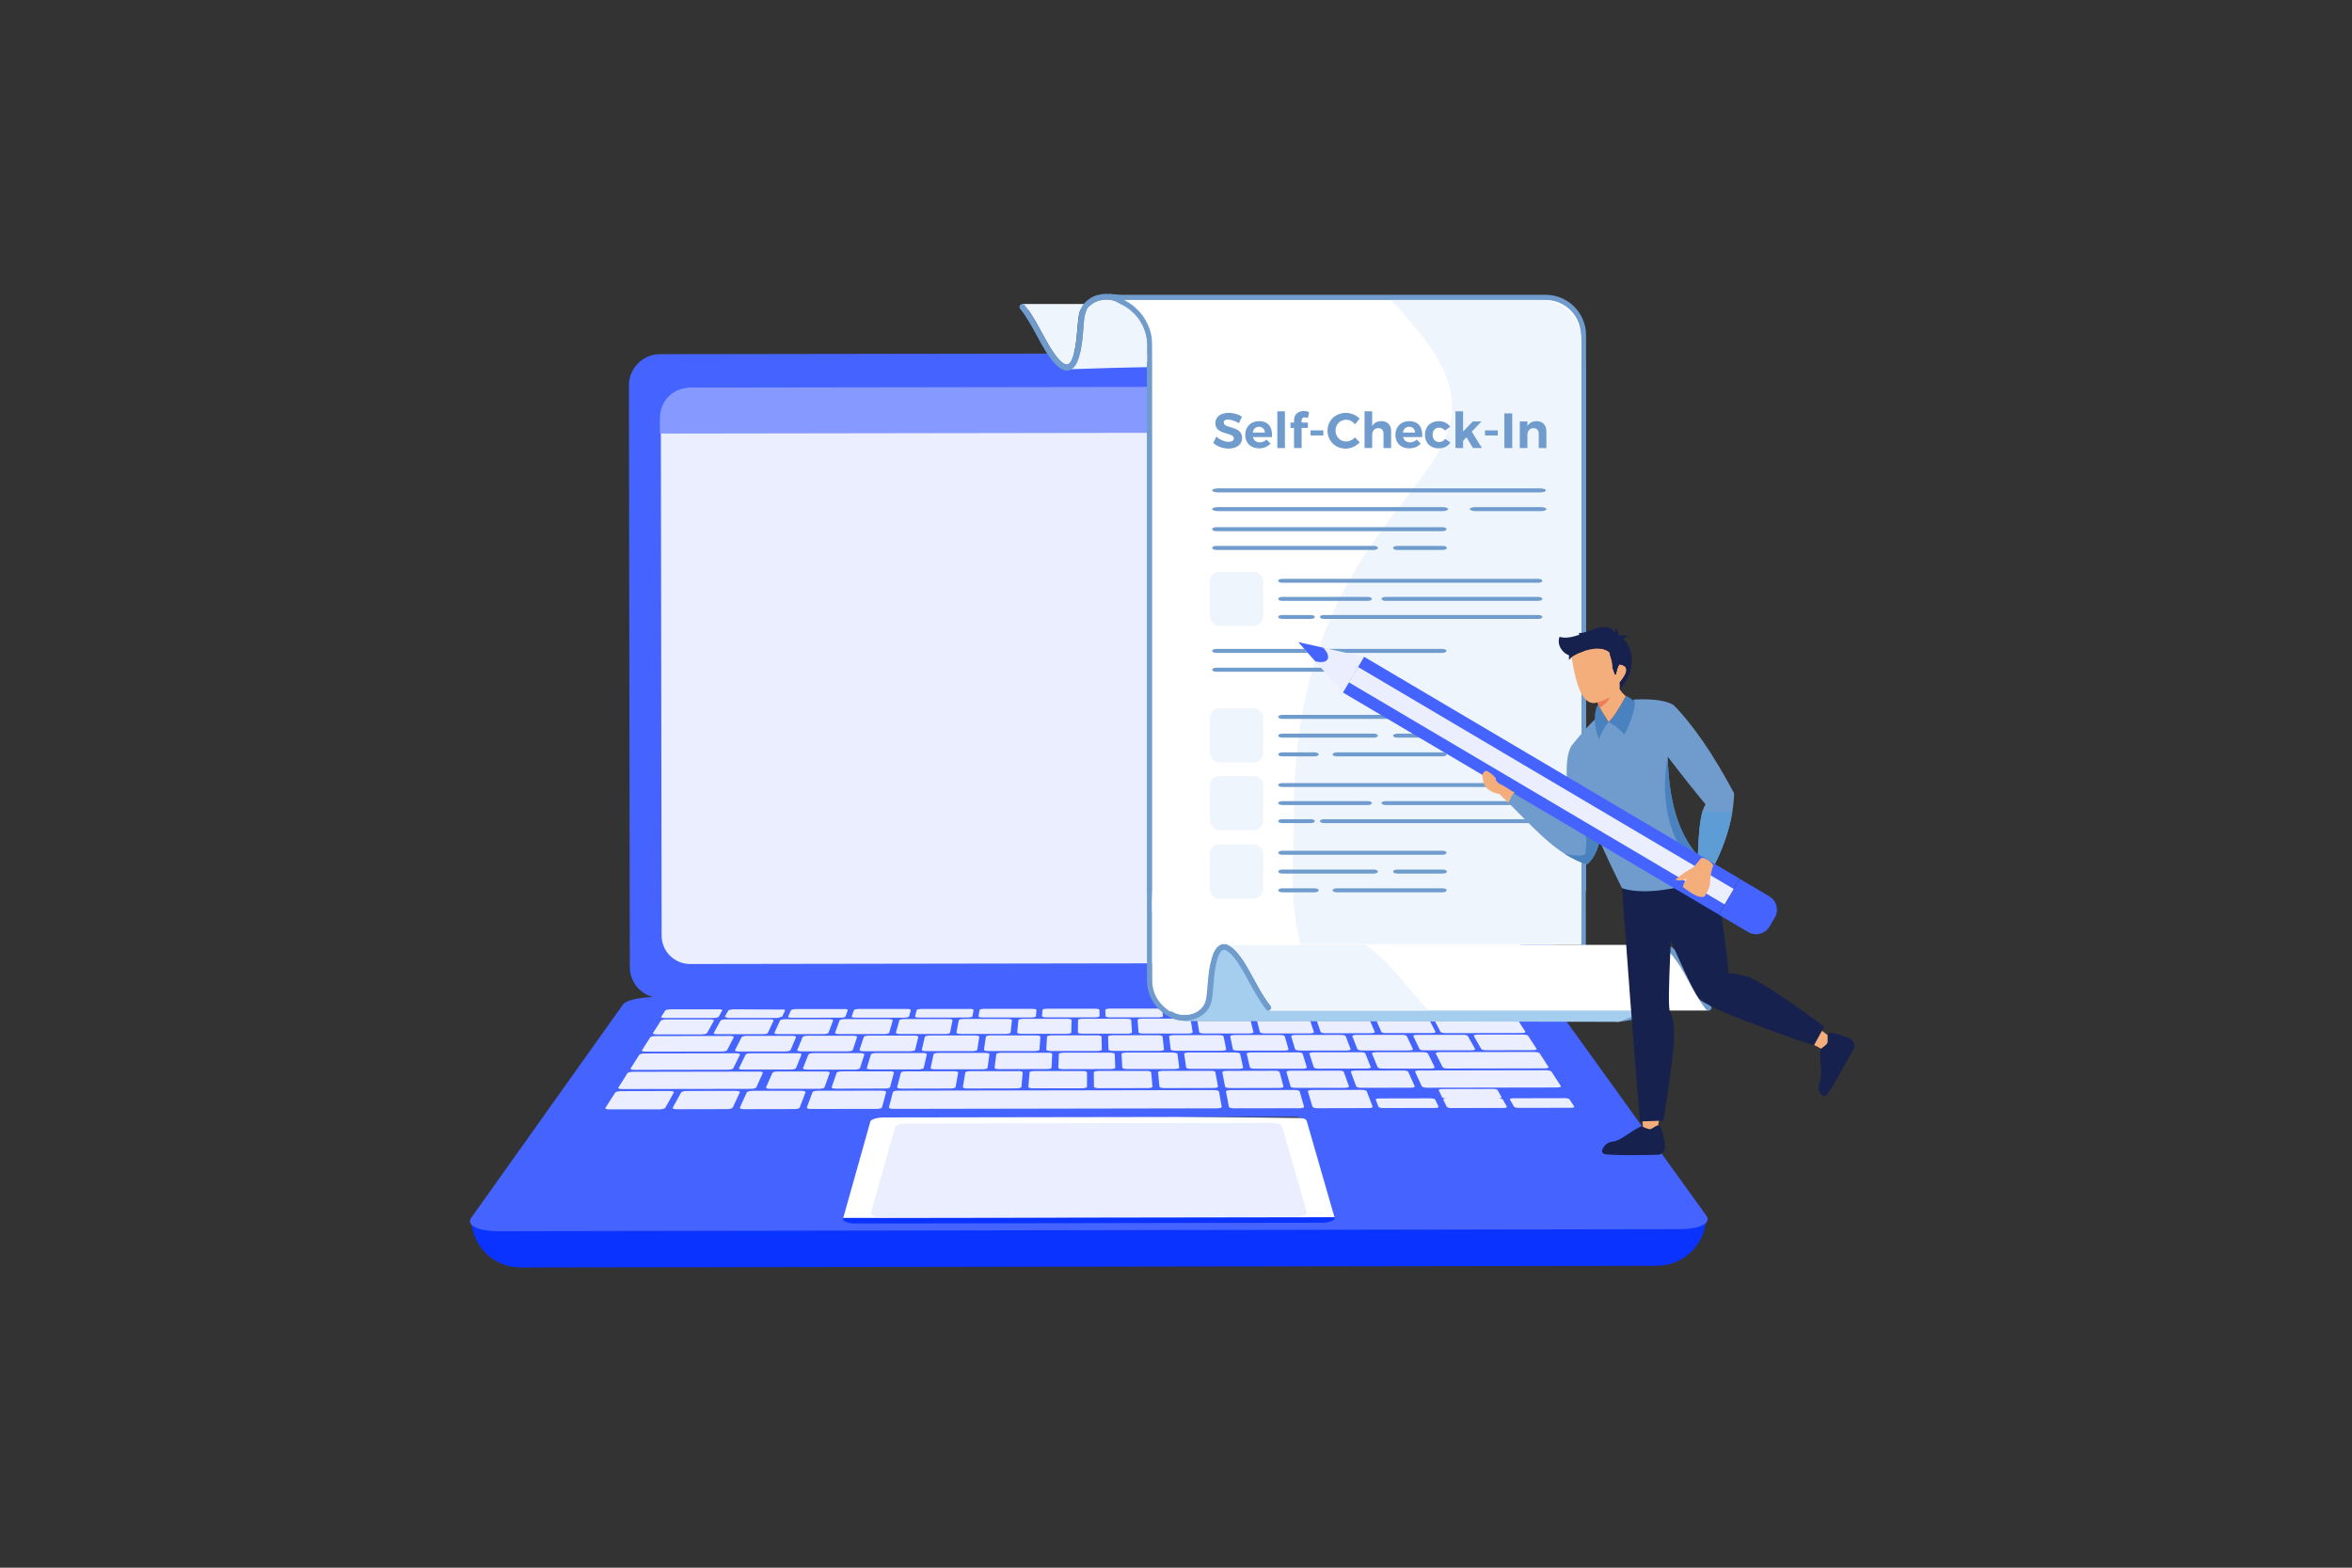 <?xml version="1.0" encoding="UTF-8"?>
<svg id="Ebene_1" data-name="Ebene 1" xmlns="http://www.w3.org/2000/svg" viewBox="0 0 423 282">
  <rect x="0" y="0" width="423" height="282" fill="#333333" stroke="none"/>
  <defs>
    <style>
      .cls-1 {
        fill: #0a33ff;
      }

      .cls-1, .cls-2, .cls-3, .cls-4, .cls-5, .cls-6, .cls-7, .cls-8, .cls-9, .cls-10, .cls-11, .cls-12, .cls-13 {
        fill-rule: evenodd;
      }

      .cls-1, .cls-2, .cls-3, .cls-4, .cls-5, .cls-6, .cls-7, .cls-8, .cls-9, .cls-10, .cls-11, .cls-12, .cls-13, .cls-14, .cls-15, .cls-16, .cls-17 {
        stroke-width: 0px;
      }

      .cls-2 {
        fill: #16214d;
      }

      .cls-3 {
        fill: #4a81bf;
      }

      .cls-4 {
        fill: #5d9cd4;
      }

      .cls-5, .cls-14 {
        fill: #4564ff;
      }

      .cls-6, .cls-15 {
        fill: #6f9bcd;
      }

      .cls-7 {
        fill: #a5cded;
      }

      .cls-8 {
        fill: #fff;
      }

      .cls-9 {
        fill: #8599ff;
      }

      .cls-10, .cls-16 {
        fill: #eef5fc;
      }

      .cls-11, .cls-17 {
        fill: #ebeeff;
      }

      .cls-12 {
        fill: #ed7d5b;
      }

      .cls-13 {
        fill: #f4ae7c;
      }
    </style>
  </defs>
  <g>
    <polygon class="cls-8" points="151.07 200.12 246.17 201.27 245.54 221.21 144.69 221.01 151.07 200.12"/>
    <g>
      <path class="cls-1" d="M298.03,227.7l-204.42.3c-4.88,0-8.83-3.94-8.84-8.82h0l222.07-.33c0,4.88-3.94,8.83-8.82,8.84Z"/>
      <path class="cls-5" d="M273.5,179.09l-155.65.26c-.67,0-1.34.04-1.96.1-.63.07-1.22.17-1.74.28-.53.12-.98.26-1.34.42-.36.16-.62.33-.75.52l-27.33,38.42c-.23.33-.27.64-.14.92.13.28.43.54.88.76.45.22,1.03.39,1.74.51.71.12,1.53.19,2.45.19h.01l212.32-.36c.91,0,1.74-.07,2.45-.19.71-.12,1.3-.3,1.74-.52.44-.22.74-.48.87-.76.13-.28.09-.6-.14-.92l-27.58-38.32c-.13-.18-.39-.36-.76-.51-.36-.16-.82-.3-1.35-.42-.52-.12-1.12-.21-1.75-.28-.63-.07-1.29-.1-1.96-.1h0ZM153.94,220.1c-.35,0-.69-.02-.98-.07-.29-.05-.55-.11-.76-.2-.21-.08-.37-.18-.47-.3-.1-.11-.14-.23-.1-.36l4.9-17.43c.03-.1.12-.2.25-.28.14-.09.33-.16.55-.23.22-.07.48-.12.76-.16.28-.04.58-.06.89-.06l73.55-.12h.01c.31,0,.61.02.89.06.28.04.54.09.76.15.22.06.41.14.55.23s.23.18.26.28l5.02,17.41c.04.13,0,.25-.1.36-.1.11-.26.21-.46.29-.21.08-.47.15-.76.2-.3.05-.63.07-.98.08l-83.77.14Z"/>
      <path class="cls-5" d="M274.01,179.32l-155.12.23c-3.1,0-5.62-2.5-5.62-5.6l-.16-104.62c0-3.1,2.5-5.62,5.6-5.62l155.12-.23c3.1,0,5.62,2.5,5.62,5.6l.16,104.62c0,3.1-2.5,5.62-5.6,5.62Z"/>
      <path class="cls-11" d="M268.75,173.19l-144.63.22c-2.83,0-5.12-2.28-5.13-5.11l-.14-93.33c0-2.83,2.29-5.12,5.11-5.13l144.63-.22c2.83,0,5.12,2.28,5.13,5.11l.14,93.33c0,2.83-2.28,5.12-5.11,5.13Z"/>
      <path class="cls-11" d="M228.39,201.98h-.01l-65.22.11c-.28,0-.54.02-.79.05-.25.03-.48.08-.67.14-.2.06-.36.13-.49.2-.12.08-.2.16-.23.25l-4.34,15.46c-.03.11,0,.22.09.32.09.1.23.19.42.26.19.07.41.13.68.18.26.04.56.06.87.06l74.28-.13c.32,0,.61-.02.87-.07.26-.04.49-.1.67-.18.18-.08.33-.16.41-.26.09-.1.12-.21.09-.32l-4.45-15.44c-.03-.09-.11-.17-.23-.25-.12-.08-.29-.14-.48-.2-.2-.06-.42-.1-.67-.14-.25-.03-.51-.05-.79-.05h0Z"/>
      <path class="cls-11" d="M253.4,181.36h-8.71c-.1.01-.2.02-.29.03-.09.01-.16.03-.22.05-.06.02-.11.04-.13.07-.03.03-.04.05-.03.08l.47,1.13s.05.06.1.08c.05.02.12.05.19.07.08.02.17.03.26.04.09,0,.2.02.3.02h8.82c.1-.01.2-.02.29-.03.09-.01.16-.03.22-.05.06-.02.1-.04.13-.07.03-.03.03-.05.02-.08l-.56-1.13s-.05-.05-.1-.08c-.05-.02-.12-.05-.19-.07-.08-.02-.17-.03-.26-.04-.09-.01-.2-.02-.3-.02h0ZM141.02,181.6l-9.21-.04-.76.13-.72,1.21.63.21h8.84s.86-.23.86-.23c.5-1.08.66-1.19.36-1.28h0ZM281.44,197.54l-9.33.02c-.09,0-.18,0-.26.02-.08.01-.14.03-.19.05-.05.02-.09.04-.11.07-.02.03-.02.05,0,.08l.74,1.29s.05.06.1.08c.05.03.11.05.19.07.07.02.16.04.25.05.09.01.18.02.28.02l9.45-.02c.09,0,.18,0,.26-.02.07-.01.14-.03.19-.05.05-.02.09-.04.1-.07.02-.03.02-.05,0-.09l-.84-1.29s-.06-.06-.11-.08c-.05-.03-.12-.05-.19-.07-.07-.02-.16-.03-.25-.05-.09-.01-.18-.02-.28-.02h0ZM268.53,195.88l-9.21.02c-.09,0-.18,0-.25.02-.07.01-.14.03-.19.05-.05.02-.09.04-.11.07-.02.02-.03.05-.02.08l.61,1.26s.05.06.09.08c.05.02.11.05.18.07.07.02.15.03.24.04.08.01.17.02.25.02-.09,0-.17,0-.24.02-.08.01-.14.03-.19.05-.05.02-.09.04-.11.07-.02.03-.03.05-.01.08l.62,1.29s.05.06.1.08c.05.03.11.05.18.07.07.02.15.04.24.05.09.01.18.02.28.02l9.45-.02c.09,0,.18,0,.26-.02.08-.01.14-.03.19-.05.05-.02.09-.04.11-.07.02-.03.02-.06,0-.09l-.72-1.29s-.05-.06-.1-.08c-.05-.03-.11-.05-.18-.07-.07-.02-.15-.03-.24-.05-.08,0-.17-.01-.25-.02.09,0,.16,0,.23-.02.08-.01.14-.03.19-.05.05-.02.09-.04.11-.07.02-.03.02-.05,0-.08l-.71-1.26s-.05-.06-.1-.08c-.05-.02-.11-.05-.18-.06-.07-.02-.15-.03-.24-.04-.09-.01-.18-.02-.27-.02h0ZM260.14,197.58l9.33-.02h0,0l-9.33.02h0ZM269.47,197.56l-9.33.02,9.33-.02h0ZM269.49,197.56h-.02.02ZM257.34,197.58h0c.09,0,.19,0,.27.02.09,0,.17.03.24.04.07.02.13.04.18.07.05.03.08.05.09.08l.6,1.29s0,.06-.01.08c-.02.03-.06.05-.11.07-.05.02-.12.04-.2.05-.08.01-.17.02-.26.02l-9.45.02c-.09,0-.19,0-.27-.02-.09-.01-.17-.03-.24-.05-.07-.02-.13-.04-.17-.07-.05-.03-.08-.05-.09-.08l-.5-1.29s0-.06.02-.08c.02-.03.06-.05.12-.07.05-.02.12-.04.2-.05.08-.01.17-.02.26-.02l9.33-.02h0ZM271.01,181.33h-4.15c-.08,0-.16.01-.22.02-.07,0-.12.02-.17.03-.05.02-.08.03-.1.05-.02.02-.02.04,0,.06l.73,1.22s.04.05.09.07c.04.02.1.04.16.05.06.02.14.03.22.04.08,0,.16.01.25.01h4.2c.08,0,.16-.01.23-.02.07,0,.13-.02.17-.04.05-.02.08-.03.1-.05.02-.02.02-.04,0-.07l-.79-1.22s-.05-.04-.09-.06c-.04-.02-.1-.04-.16-.05-.06-.01-.14-.03-.21-.03-.08,0-.16-.01-.24-.01h0ZM151.81,181.52h-8.71c-.1.01-.21.02-.3.03-.1.01-.18.03-.26.04-.08.02-.14.04-.19.07-.05.02-.08.05-.1.08l-.51,1.13s0,.06.02.08c.03.03.07.05.13.07.06.02.13.03.22.04.09.01.18.02.29.02l8.82-.02c.11,0,.21,0,.3-.02.1-.01.18-.03.26-.05.08-.02.14-.04.19-.07.05-.03.08-.05.09-.08l.41-1.13s0-.06-.03-.08c-.03-.02-.08-.05-.14-.07-.06-.02-.14-.03-.22-.04-.09-.01-.18-.02-.29-.02h0ZM264.69,181.34h-8.71c-.1.01-.2.02-.28.03-.08.01-.16.03-.22.04-.06.02-.1.04-.13.07-.03.02-.03.05-.02.08l.58,1.13s.05.06.1.08c.05.03.12.05.2.07.08.02.17.03.26.05.1.01.2.02.31.02h8.82c.1-.01.2-.02.29-.03.09-.01.16-.03.22-.05.06-.02.1-.04.13-.07.02-.02.03-.05.01-.08l-.68-1.13s-.05-.06-.11-.08c-.05-.02-.12-.05-.2-.07-.08-.02-.17-.03-.26-.04-.1-.01-.2-.02-.3-.02h0ZM127.77,183.38h-8.02c-.11.01-.21.02-.31.03-.1.01-.19.03-.27.05-.08.02-.15.04-.21.07-.05.03-.09.05-.11.08l-1.42,2.23s-.02.06,0,.09c.02.03.06.05.12.07.06.02.13.04.22.05.09.01.18.02.29.02h8.19c.11-.01.21-.02.31-.03.1-.01.19-.03.28-.05.08-.02.15-.04.21-.07.05-.03.09-.06.11-.09l1.24-2.23s.01-.06-.01-.08c-.02-.03-.07-.05-.13-.07-.06-.02-.13-.04-.22-.05-.09-.01-.18-.02-.29-.02h0ZM218.32,196.09l-56.83.1c-.12,0-.23,0-.33.02-.1.01-.2.03-.28.06-.08.02-.15.05-.2.08-.05.03-.08.07-.09.1l-.72,2.74s0,.07.04.11c.04.03.09.06.16.09.07.02.16.04.26.06.1.01.21.02.33.02l58.23-.1c.12,0,.23,0,.34-.02.1-.01.19-.03.27-.06.07-.03.13-.05.17-.09.04-.03.06-.07.05-.11l-.49-2.74s-.04-.07-.09-.1c-.05-.03-.12-.06-.2-.08-.08-.02-.18-.04-.28-.06-.1-.01-.22-.02-.33-.02h0ZM244.86,196.05l-8.88.02c-.12,0-.23,0-.32.02-.1.01-.18.03-.25.06-.07.02-.12.05-.16.08-.03.03-.05.07-.03.1l.82,2.74s.05.07.1.11c.05.03.13.06.21.09.09.02.19.04.3.06.11.01.22.02.35.02l9.09-.02c.12,0,.23,0,.33-.02.1-.01.18-.03.25-.06.07-.02.12-.05.15-.09.03-.03.04-.07.03-.11l-1.04-2.74s-.05-.07-.1-.1c-.05-.03-.13-.06-.21-.08-.08-.02-.18-.04-.29-.06-.11-.01-.22-.02-.34-.02h0ZM232.82,196.07l-11.53.02c-.12,0-.23,0-.33.02-.1.01-.19.03-.26.06-.07.02-.13.05-.16.08-.04.03-.05.07-.05.1l.52,2.74s.04.07.09.11c.05.03.12.06.2.09.08.02.18.04.29.06.11.01.22.02.34.02l11.81-.02c.12,0,.23,0,.33-.02.1-.01.19-.03.26-.06.07-.02.13-.05.16-.09.03-.03.05-.07.04-.11l-.79-2.74s-.04-.07-.1-.1c-.05-.03-.12-.06-.2-.08-.08-.02-.18-.04-.28-.06-.1-.01-.22-.02-.34-.02h0ZM158.59,196.19l-11.53.02c-.12,0-.23,0-.34.02-.11.01-.2.03-.29.06-.09.02-.16.05-.21.08-.05.03-.09.07-.1.1l-1.01,2.74s0,.07.03.11c.03.03.08.06.15.09.07.02.15.04.25.06.1.01.21.02.33.02l11.82-.02c.12,0,.24,0,.34-.02.11-.01.21-.03.29-.06.09-.02.16-.05.21-.09.05-.03.09-.07.1-.11l.74-2.74s0-.07-.04-.1c-.03-.03-.09-.06-.16-.08-.07-.02-.16-.04-.25-.06-.1-.01-.21-.02-.32-.02h0ZM144.12,196.22h-8.84c-.12.01-.23.02-.34.04-.11.01-.21.03-.3.06-.09.02-.16.05-.22.08-.06.03-.1.07-.11.1l-1.26,2.74s0,.07.02.11c.03.03.08.06.15.09.07.02.15.04.25.06.1.01.21.02.33.02l9.06-.02c.12,0,.24,0,.34-.02.11-.01.21-.03.3-.06.09-.02.16-.05.22-.09.06-.03.09-.07.11-.11l1.04-2.74s0-.07-.03-.1c-.03-.03-.08-.06-.15-.08-.07-.02-.15-.04-.25-.06-.1-.01-.2-.02-.32-.02h0ZM132.34,196.24h0c.12,0,.22,0,.32.02.1.01.18.03.24.05.06.02.11.05.14.08.03.03.04.06.02.1l-1.28,2.74s-.06.07-.12.11c-.06.03-.14.06-.23.09-.09.02-.19.04-.3.06-.11.01-.23.02-.35.02l-9.07.02c-.12,0-.23,0-.33-.02-.1-.01-.18-.03-.24-.06-.07-.02-.11-.05-.14-.09-.03-.03-.03-.07,0-.11l1.5-2.74s.06-.07.12-.1c.06-.03.14-.06.23-.08.09-.02.19-.04.3-.06.11-.01.22-.02.34-.02l8.85-.02h0ZM120.5,196.26l-8.84.02c-.12,0-.23,0-.34.02-.11.01-.21.03-.31.06-.09.02-.17.05-.24.08-.06.03-.11.07-.13.1l-1.75,2.74s-.02.07,0,.11c.02.03.07.06.13.09.06.02.14.04.24.06.1.01.2.02.32.02h9.06c.12-.01.24-.02.35-.04.11-.01.22-.03.31-.06.09-.03.17-.05.23-.09.06-.03.11-.07.13-.11l1.53-2.74s.02-.07-.01-.1c-.03-.03-.07-.06-.14-.08-.06-.02-.14-.04-.24-.06-.09-.01-.2-.02-.32-.02h0ZM136.48,192.76l-22.64.04c-.11,0-.23,0-.33.02-.11.01-.21.03-.3.05-.09.02-.16.05-.23.08-.06.03-.1.06-.13.1l-1.65,2.6s-.02.07,0,.1c.02.03.07.06.13.08.06.02.14.04.23.05.09.01.2.02.32.02l23.18-.04c.12,0,.23,0,.34-.02.11-.01.21-.03.29-.06.09-.02.16-.05.22-.08.06-.03.1-.07.11-.1l1.17-2.6s0-.07-.02-.1c-.03-.03-.08-.06-.14-.08-.06-.02-.15-.04-.24-.05-.09-.01-.2-.02-.31-.02h0ZM132.39,189.47l-16.46.03c-.11,0-.22,0-.32.02-.1.01-.2.03-.29.05-.09.02-.16.05-.22.07-.06.03-.1.06-.12.09l-1.57,2.47s-.02.07,0,.1c.02.03.07.05.13.08.06.02.14.04.23.05.09.01.19.02.31.02l16.85-.03c.11,0,.22,0,.33-.02.1-.01.2-.03.29-.05.09-.02.16-.05.21-.08.06-.03.09-.06.11-.1l1.22-2.47s0-.06-.02-.09c-.03-.03-.07-.05-.13-.07-.06-.02-.14-.04-.23-.05-.09-.01-.19-.02-.3-.02h0ZM148.49,192.74h-8.65c-.11.01-.22.02-.33.03-.1.01-.2.03-.28.05-.08.02-.16.05-.21.08-.05.03-.09.06-.11.1l-1.14,2.6s0,.07.02.1c.03.03.08.06.14.08.07.02.15.04.24.06.09.01.2.02.32.02h8.86c.12-.01.23-.02.34-.03.11-.01.2-.03.29-.06.09-.02.16-.05.21-.08.05-.03.09-.06.1-.1l.93-2.6s0-.07-.03-.1c-.03-.03-.08-.06-.15-.08-.07-.02-.15-.04-.24-.05-.09-.01-.2-.02-.31-.02h0ZM160.03,192.72h-8.65c-.11.01-.22.02-.33.03-.1.01-.2.03-.28.05-.08.02-.15.05-.2.08-.05.03-.09.06-.1.1l-.9,2.6s0,.07.03.1c.03.03.08.06.15.08.07.02.15.04.25.05.1.01.2.02.32.02l8.86-.02c.12,0,.23,0,.33-.02.1-.01.2-.03.28-.06.08-.02.15-.05.2-.08.05-.03.08-.06.09-.1l.69-2.6s0-.07-.04-.1c-.03-.03-.09-.06-.15-.08-.07-.02-.15-.04-.25-.05-.1-.01-.2-.02-.31-.02h0ZM171.56,192.7l-8.64.02c-.11,0-.22,0-.33.02-.1.01-.2.03-.28.05-.08.02-.15.05-.2.08-.05.03-.08.06-.09.1l-.67,2.6s0,.07.04.1c.03.03.09.06.16.08.07.02.16.04.26.05.1.01.21.02.32.02l8.85-.02c.12,0,.23,0,.33-.02.1-.01.2-.03.28-.06.08-.02.15-.05.19-.08.05-.03.08-.06.08-.1l.46-2.6s-.01-.07-.05-.1c-.04-.03-.09-.06-.16-.08-.07-.02-.16-.04-.25-.05-.1-.01-.2-.02-.32-.02h0ZM183.1,192.68h-8.64c-.11.01-.22.02-.32.03-.1.01-.19.03-.27.05-.08.02-.14.05-.19.08-.05.03-.07.06-.08.1l-.43,2.6s.01.07.05.1c.04.03.09.06.17.08.07.02.16.04.26.06.1.01.21.02.32.02l8.86-.02c.11,0,.23,0,.33-.02.1-.01.19-.03.27-.06.08-.02.14-.05.19-.08.05-.03.07-.06.08-.1l.23-2.6s-.02-.07-.06-.1c-.04-.03-.1-.06-.17-.08-.07-.02-.16-.04-.26-.05-.1-.01-.21-.02-.32-.02h0ZM194.64,192.66h-8.64c-.11.01-.22.02-.32.03-.1.01-.19.03-.27.05-.08.02-.14.05-.18.08-.04.03-.07.06-.07.1l-.21,2.59s.02.07.06.1c.04.03.1.06.18.08.07.02.17.04.27.06.1.01.21.02.33.02h8.85c.12-.01.23-.02.33-.04.1-.01.19-.03.27-.06.08-.02.14-.05.18-.08.04-.03.07-.07.07-.1v-2.59s-.03-.07-.07-.1c-.04-.03-.1-.06-.18-.08-.07-.02-.16-.04-.26-.05-.1-.01-.21-.02-.32-.02h0ZM206.18,192.64h-8.64c-.11.01-.22.02-.32.03-.1.01-.19.03-.26.05-.07.02-.13.05-.18.08-.04.03-.06.06-.06.1l.03,2.59s.02.07.07.1c.04.03.1.06.18.08.08.02.17.04.27.06.1.01.21.02.33.02l8.85-.02c.12,0,.23,0,.33-.02.1-.01.19-.03.26-.06.07-.02.13-.05.17-.08.04-.03.06-.07.06-.1l-.24-2.59s-.03-.07-.07-.1c-.05-.03-.11-.06-.19-.08-.08-.02-.17-.04-.27-.05-.1-.01-.21-.02-.32-.02h0ZM217.72,192.63h-8.64c-.11.01-.22.02-.32.03-.1.01-.18.03-.26.05-.07.02-.13.05-.17.08-.04.03-.06.06-.06.1l.26,2.59s.03.07.08.1c.05.03.11.06.19.08.08.02.17.04.27.05.1.01.21.02.33.02l8.85-.02c.12,0,.23,0,.32-.02.1-.01.19-.03.26-.06.07-.02.13-.05.17-.08.04-.03.05-.07.05-.1l-.47-2.59s-.03-.07-.08-.1c-.05-.03-.11-.06-.19-.08-.08-.02-.17-.04-.27-.05-.1-.01-.21-.02-.32-.02h0ZM229.25,192.61l-8.64.02c-.11,0-.22,0-.32.02-.1.01-.18.03-.25.05-.07.02-.13.05-.16.08-.04.03-.05.06-.05.1l.49,2.59s.04.07.08.1c.05.03.12.06.2.08.08.02.18.04.28.05.1.01.22.02.33.02l8.85-.02c.12,0,.23,0,.32-.02.1-.01.18-.03.25-.06.07-.02.12-.05.16-.08.03-.03.05-.07.04-.1l-.7-2.59s-.04-.07-.09-.1c-.05-.03-.12-.06-.2-.08-.08-.02-.17-.04-.28-.05-.1-.01-.21-.02-.33-.02h0ZM240.8,192.59h-8.66c-.11.01-.22.02-.32.03-.09.01-.18.03-.25.05-.07.02-.12.05-.16.08-.03.03-.05.06-.04.1l.73,2.59s.04.07.09.1c.05.03.12.06.2.08.08.02.18.04.29.05.1.01.22.02.33.02h8.85c.12-.01.22-.02.32-.04.1-.01.18-.03.25-.06.07-.02.12-.05.15-.08.03-.03.04-.06.03-.1l-.93-2.59s-.05-.07-.1-.1c-.05-.03-.12-.06-.2-.08-.08-.02-.17-.04-.28-.05-.1-.01-.21-.02-.32-.02h0ZM252.32,192.57h-8.64c-.11.01-.22.02-.31.03-.09.01-.18.03-.24.05-.07.02-.12.05-.15.08-.03.03-.04.06-.03.1l.96,2.59s.05.07.1.1c.05.03.13.06.21.08.09.02.18.04.29.06.11.01.22.02.34.02l8.85-.02c.12,0,.22,0,.32-.02.1-.01.18-.03.24-.06.07-.02.12-.05.15-.08.03-.03.04-.07.02-.1l-1.16-2.59s-.05-.07-.11-.1c-.05-.03-.13-.06-.21-.08-.09-.02-.18-.04-.29-.05-.11-.01-.22-.02-.33-.02h0ZM278.04,192.52l-22.82.04c-.11,0-.22,0-.31.02-.09.01-.17.03-.24.05-.07.02-.11.05-.14.08-.03.03-.04.06-.02.1l1.19,2.59s.06.07.11.1c.06.03.13.06.22.08.09.02.19.04.29.06.11.01.22.02.34.02l23.37-.04c.12,0,.22,0,.32-.02.09-.01.17-.03.23-.06.06-.02.11-.05.13-.08.02-.03.02-.07,0-.1l-1.68-2.59s-.07-.07-.13-.1c-.06-.03-.14-.06-.23-.08-.09-.02-.19-.04-.3-.05-.11-.01-.22-.02-.33-.02h0ZM143.45,189.45h0c.11,0,.21,0,.3.02.09.01.17.03.23.05.06.02.11.05.14.07.03.03.04.06.03.09l-1,2.46s-.05.07-.1.1c-.05.03-.12.06-.21.08-.08.02-.18.04-.28.05-.1.01-.21.02-.33.02h-8.62c-.11.01-.22,0-.31,0-.09-.01-.17-.03-.24-.05-.06-.02-.11-.05-.14-.08-.03-.03-.04-.06-.02-.1l1.2-2.46s.05-.06.11-.09c.06-.03.13-.05.21-.07.08-.02.18-.04.28-.05.1-.01.21-.02.32-.02h8.42ZM154.7,189.44h-8.42c-.11.01-.22.02-.32.03-.1.01-.19.03-.27.05-.08.02-.15.05-.2.08-.05.03-.09.06-.1.09l-.97,2.46s0,.07.03.1c.03.03.08.06.14.08.07.02.15.04.24.05.09.01.2.02.31.02h8.62c.11-.01.22-.02.33-.03.1-.01.2-.03.28-.05.08-.02.15-.05.2-.08.05-.03.08-.06.1-.1l.78-2.46s0-.06-.03-.09c-.03-.03-.08-.05-.15-.07-.07-.02-.15-.04-.24-.05-.09-.01-.2-.02-.31-.02h0ZM165.94,189.42h-8.42c-.11.01-.22.02-.32.03-.1.01-.19.03-.27.05-.08.02-.15.05-.2.07-.05.03-.08.06-.09.09l-.75,2.46s0,.07.04.1c.03.03.09.06.15.08.07.02.15.04.25.05.09.01.2.02.31.02h8.62c.11-.01.22-.02.32-.04.1-.01.19-.03.27-.05.08-.02.15-.05.19-.08.05-.03.08-.06.09-.1l.56-2.46s0-.06-.04-.09c-.03-.03-.09-.05-.15-.07-.07-.02-.15-.04-.24-.05-.09-.01-.2-.02-.31-.02h0ZM177.18,189.4h-8.42c-.11.01-.22.02-.32.03-.1.01-.19.03-.27.05-.08.02-.14.05-.19.08-.05.03-.08.06-.08.09l-.53,2.46s0,.07.04.09c.04.03.09.06.16.08.07.02.15.04.25.05.09.01.2.02.31.02h8.62c.11-.01.22-.02.32-.03.1-.01.19-.03.27-.05.08-.02.14-.05.19-.08.05-.03.07-.06.08-.1l.34-2.46s-.01-.06-.05-.09c-.04-.03-.09-.05-.16-.07-.07-.02-.15-.04-.25-.05-.09-.01-.2-.02-.31-.02h0ZM188.43,189.38h-8.42c-.11.01-.22.02-.31.03-.1.01-.19.03-.26.05-.08.02-.14.05-.18.07-.04.03-.07.06-.08.09l-.31,2.46s.02.07.05.09c.04.03.1.06.17.08.07.02.16.04.26.05.1.01.21.02.32.02l8.62-.02c.11,0,.22,0,.32-.02.1-.01.19-.03.26-.05.08-.02.14-.05.18-.08.04-.03.07-.06.07-.1l.12-2.46s-.02-.06-.06-.09c-.04-.03-.1-.05-.17-.07-.07-.02-.16-.04-.25-.05-.1-.01-.2-.02-.31-.02h0ZM199.67,189.36h-8.42c-.11.01-.22.02-.31.03-.1.01-.18.03-.26.05-.07.02-.13.05-.18.08-.04.03-.07.06-.07.09l-.09,2.46s.02.07.06.1c.04.03.1.05.17.08.07.02.16.04.26.05.1.01.21.02.32.02l8.62-.02c.11,0,.22,0,.32-.02.1-.01.19-.03.26-.05.07-.02.13-.05.17-.08.04-.03.06-.06.06-.09l-.1-2.46s-.03-.06-.07-.09c-.04-.03-.1-.05-.18-.07-.07-.02-.16-.04-.26-.05-.1-.01-.2-.02-.31-.02h0ZM210.92,189.34h-8.42c-.11.01-.22.02-.31.03-.1.01-.18.03-.25.05-.07.02-.13.05-.17.08-.04.03-.06.06-.06.09l.13,2.46s.03.07.07.1c.04.03.1.06.18.08.08.02.17.04.27.05.1.01.21.02.32.02h8.62c.11-.01.22-.02.32-.03.1-.01.18-.03.25-.05.07-.02.13-.05.16-.08.04-.03.06-.06.05-.1l-.32-2.46s-.03-.06-.07-.09c-.04-.03-.11-.05-.18-.07-.07-.02-.16-.04-.26-.05-.1-.01-.2-.02-.31-.02h0ZM222.16,189.32h-8.42c-.11.01-.22.02-.31.03-.09.01-.18.03-.25.05-.07.02-.13.05-.16.07-.04.03-.05.06-.05.09l.35,2.46s.03.07.08.1c.05.03.11.06.19.08.08.02.17.04.27.05.1.01.21.02.32.02h8.62c.11-.02.22-.02.32-.03.1-.01.18-.03.25-.05.07-.02.13-.05.16-.08.04-.03.05-.06.04-.09l-.54-2.46s-.04-.06-.08-.09c-.05-.03-.11-.05-.19-.07-.08-.02-.17-.04-.27-.05-.1-.01-.21-.02-.32-.02h0ZM233.4,189.31h-8.42c-.11.01-.22.02-.31.03-.09.01-.18.03-.25.05-.07.02-.12.05-.16.07-.03.03-.05.06-.04.09l.57,2.46s.04.07.09.09c.05.03.11.06.2.08.08.02.17.04.27.05.1.01.21.02.32.02h8.62c.11-.01.22-.02.31-.03.09-.01.18-.03.24-.05.07-.02.12-.05.15-.08.03-.03.05-.06.04-.1l-.76-2.46s-.04-.06-.09-.09c-.05-.03-.12-.05-.19-.07-.08-.02-.17-.04-.27-.05-.1-.01-.21-.02-.32-.02h0ZM244.64,189.29h-8.42c-.11.02-.21.02-.31.03-.09.01-.17.03-.24.05-.07.02-.12.05-.15.07-.03.03-.04.06-.03.09l.79,2.46s.04.07.09.09c.05.03.12.06.2.08.08.02.18.04.28.05.1.01.21.02.33.02l8.62-.02c.11,0,.22,0,.31-.02.09-.01.18-.03.24-.05.07-.02.12-.05.15-.08.03-.03.04-.06.03-.1l-.98-2.46s-.05-.06-.1-.09c-.05-.03-.12-.05-.2-.07-.08-.02-.18-.04-.28-.05-.1-.01-.21-.02-.32-.02h0ZM275.93,189.23l-17.02.03c-.11,0-.21,0-.3.02-.09.01-.17.03-.23.05-.06.02-.11.05-.14.08-.03.03-.03.06-.02.09l1.23,2.46s.06.07.11.1c.06.03.13.06.22.08.09.02.18.04.29.05.1.01.22.02.33.02l17.42-.03c.11,0,.22,0,.31-.02.09-.01.17-.03.23-.05.06-.02.1-.05.13-.08.02-.03.02-.06,0-.1l-1.59-2.46s-.06-.06-.12-.09c-.06-.03-.13-.05-.22-.07-.09-.02-.18-.04-.29-.05-.1-.01-.21-.02-.32-.02h0ZM255.9,189.27h-8.43c-.11.01-.21.02-.31.03-.09.01-.17.03-.24.05-.06.02-.11.05-.14.07-.03.03-.04.06-.03.09l1.01,2.46s.05.07.1.1c.05.03.13.05.21.08.08.02.18.04.28.05.1.01.21.02.33.02h8.62c.11-.01.22-.02.31-.03.09-.01.17-.03.24-.05.06-.02.11-.05.14-.08.03-.03.03-.06.02-.1l-1.2-2.46s-.05-.06-.11-.09c-.05-.03-.12-.05-.2-.07-.08-.02-.18-.04-.27-.05-.1-.01-.21-.02-.32-.02h0ZM131.32,186.35l-13.45.02c-.11,0-.22,0-.32.02-.1.01-.2.03-.28.05-.08.02-.16.04-.21.07-.06.03-.1.06-.12.09l-1.49,2.34s-.02.06,0,.09c.02.03.07.05.12.07.06.02.13.04.22.05.09.01.19.02.3.02l13.75-.02c.11,0,.22,0,.32-.02.1-.01.2-.03.28-.05.08-.02.15-.05.21-.07.06-.03.09-.06.11-.09l1.21-2.34s0-.06-.02-.09c-.03-.03-.07-.05-.13-.07-.06-.02-.14-.04-.22-.05-.09-.01-.19-.02-.3-.02h0ZM142.48,186.33h-8.21c-.11.01-.21.02-.31.03-.1.01-.19.03-.27.05-.08.02-.15.04-.2.07-.05.03-.09.06-.11.09l-1.19,2.34s0,.06.02.09c.03.03.07.05.13.07.06.02.14.04.23.05.09.01.19.02.3.02h8.4c.11-.01.22-.02.32-.03.1-.01.19-.03.28-.05.08-.02.15-.05.2-.07.05-.03.09-.06.1-.09l1-2.34s0-.06-.02-.09c-.03-.03-.08-.05-.14-.07-.06-.02-.14-.04-.23-.05-.09-.01-.19-.02-.3-.02h0ZM153.45,186.31h-8.22c-.11.01-.21.02-.31.03-.1.01-.19.03-.27.05-.08.02-.15.04-.2.07-.05.03-.08.06-.1.09l-.97,2.34s0,.06.03.09c.03.03.08.05.14.07.06.02.14.04.23.05.09.01.19.02.3.02h8.41c.11-.01.22-.02.32-.03.1-.01.19-.03.27-.05.08-.02.15-.05.2-.07.05-.03.08-.06.09-.09l.78-2.34s0-.06-.03-.09c-.03-.03-.08-.05-.14-.07-.06-.02-.14-.04-.23-.05-.09-.01-.19-.02-.3-.02h0ZM164.41,186.29h-8.21c-.11.01-.21.02-.31.03-.1.01-.19.03-.26.05-.08.02-.14.04-.19.07-.05.03-.08.06-.09.09l-.77,2.34s0,.06.04.09c.03.03.08.05.15.07.07.02.15.04.24.05.09.01.19.02.31.02h8.4c.11-.01.22-.02.32-.03.1-.01.19-.03.27-.05.08-.02.14-.05.19-.07.05-.03.08-.06.08-.09l.58-2.34s0-.06-.04-.09c-.03-.03-.09-.05-.15-.07-.07-.02-.15-.04-.24-.05-.09-.01-.19-.02-.3-.02h0ZM175.38,186.27h-8.22c-.11.01-.21.02-.31.03-.1.01-.18.03-.26.05-.07.02-.14.04-.18.07-.05.03-.07.06-.08.09l-.55,2.34s0,.06.04.09c.03.03.09.05.15.07.07.02.15.04.24.05.09.01.2.02.31.02h8.41c.11-.01.22-.02.31-.03.1-.01.19-.03.26-.05.08-.02.14-.05.18-.07.04-.03.07-.06.08-.09l.36-2.34s-.01-.06-.05-.09c-.04-.03-.09-.05-.16-.07-.07-.02-.15-.04-.24-.05-.09-.01-.19-.02-.3-.02h0ZM186.34,186.25h-8.21c-.11.01-.21.02-.31.03-.1.01-.18.03-.26.05-.07.02-.13.04-.18.07-.04.03-.07.06-.07.09l-.35,2.34s.01.06.05.09c.04.03.09.05.16.07.07.02.15.04.25.05.09.01.2.02.31.02h8.4c.11-.01.22-.02.31-.03.1-.01.18-.03.26-.05.07-.02.13-.05.18-.07.04-.03.07-.06.07-.09l.16-2.34s-.02-.06-.06-.09c-.04-.03-.09-.05-.16-.07-.07-.02-.15-.04-.25-.05-.09-.01-.2-.02-.3-.02h0ZM197.32,186.24h-8.23c-.11.01-.21.02-.3.03-.09.01-.18.03-.25.05-.07.02-.13.04-.17.07-.04.03-.06.06-.07.09l-.13,2.34s.02.06.06.09c.04.03.1.05.17.07.07.02.16.04.25.05.1.01.2.02.31.02h8.41c.11-.01.22-.02.31-.03.09-.01.18-.03.25-.05.07-.02.13-.05.17-.07.04-.03.06-.06.06-.09l-.05-2.34s-.02-.06-.06-.09c-.04-.03-.1-.05-.17-.07-.07-.02-.15-.04-.25-.05-.09-.01-.19-.02-.3-.02h0ZM208.27,186.22h-8.21c-.11.01-.21.02-.3.03-.09.01-.18.03-.25.05-.07.02-.13.05-.16.07-.04.03-.06.06-.06.09l.07,2.34s.02.06.07.09c.04.03.1.05.17.07.07.02.16.04.26.05.1.01.2.02.31.02h8.4c.11-.01.21-.02.31-.03.09-.01.18-.03.25-.05.07-.02.13-.05.16-.07.04-.03.06-.06.05-.09l-.26-2.34s-.03-.06-.07-.09c-.04-.03-.1-.05-.18-.07-.07-.02-.16-.04-.25-.05-.09-.01-.2-.02-.31-.02h0ZM219.23,186.2h-8.22c-.11.01-.21.02-.3.03-.09.01-.17.03-.24.05-.07.02-.12.04-.16.07-.04.03-.05.06-.05.09l.29,2.34s.03.06.07.09c.04.03.1.05.18.07.08.02.16.04.26.05.1.01.2.02.31.02h8.41c.11-.01.21-.02.31-.03.09-.01.18-.03.24-.05.07-.02.12-.05.16-.07.04-.03.05-.06.04-.09l-.47-2.34s-.03-.06-.08-.09c-.05-.03-.11-.05-.18-.07-.08-.02-.16-.04-.26-.05-.1-.01-.2-.02-.31-.02h0ZM230.19,186.18h-8.21c-.11.01-.21.02-.3.03-.09.01-.17.03-.24.05-.07.02-.12.04-.15.07-.03.03-.05.06-.04.09l.49,2.34s.04.06.08.09c.05.03.11.05.19.07.08.02.17.04.27.05.1.01.21.02.32.02h8.4c.11-.01.21-.02.31-.03.09-.01.17-.03.24-.05.07-.02.12-.05.15-.07.03-.03.04-.06.04-.09l-.68-2.34s-.04-.06-.09-.09c-.05-.03-.11-.05-.19-.07-.08-.02-.17-.04-.26-.05-.1-.01-.2-.02-.31-.02h0ZM241.16,186.16h-8.22c-.11.01-.21.02-.3.03-.09.01-.17.03-.23.05-.07.02-.11.04-.15.07-.03.03-.04.06-.04.09l.7,2.34s.04.06.09.09c.05.03.11.05.19.07.08.02.17.04.27.05.1.01.21.02.32.02h8.4c.11-.01.22-.02.31-.03.09-.01.17-.03.24-.05.07-.02.11-.05.14-.07.03-.03.04-.06.03-.09l-.89-2.34s-.04-.06-.09-.09c-.05-.03-.12-.05-.2-.07-.08-.02-.17-.04-.27-.05-.1-.01-.2-.02-.31-.02h0ZM252.13,186.15h-8.22c-.11.01-.21.02-.3.03-.09.01-.17.03-.23.05-.06.02-.11.04-.14.07-.03.03-.04.06-.03.09l.91,2.34s.05.06.1.09c.05.03.12.05.2.07.08.02.17.04.28.05.1.01.21.02.32.02h8.4c.11-.01.21-.02.3-.03.09-.01.17-.03.23-.05.06-.02.11-.05.14-.07.03-.03.04-.06.02-.09l-1.1-2.34s-.05-.06-.1-.09c-.05-.03-.12-.05-.2-.07-.08-.02-.17-.04-.27-.05-.1-.01-.2-.02-.31-.02h0ZM273.93,186.11h-8.21c-.11.01-.21.02-.3.03-.09.01-.16.03-.22.05-.06.02-.1.04-.13.07-.02.03-.03.06-.01.09l1.33,2.34s.06.06.11.09c.06.03.13.05.21.07.09.02.18.04.28.05.1.01.21.02.32.02l8.4-.02c.11,0,.21,0,.3-.02.09-.01.16-.03.22-.05.06-.02.1-.05.12-.07.02-.03.02-.06,0-.09l-1.52-2.34s-.06-.06-.12-.09c-.06-.03-.13-.05-.21-.07-.08-.02-.18-.04-.28-.05-.1-.01-.21-.02-.32-.02h0ZM263.07,186.13h0c.11,0,.22,0,.31.02.1.01.19.03.28.05.08.02.15.04.21.07.06.03.09.06.11.09l1.31,2.34s.01.06-.01.09c-.02.03-.07.05-.13.07-.06.02-.14.04-.23.05-.09.01-.19.02-.3.02h-8.4c-.11.01-.22,0-.32,0-.1-.01-.19-.03-.28-.05-.08-.02-.15-.05-.21-.07-.05-.03-.09-.06-.11-.09l-1.12-2.34s0-.06.02-.09c.03-.03.07-.05.13-.07.06-.02.14-.04.23-.05.09-.01.19-.02.3-.02h8.21ZM138.47,183.36h0c.11,0,.2,0,.29.02.09.01.16.03.22.04.06.02.1.04.13.07.03.03.04.05.02.08l-1.04,2.23s-.05.06-.1.09c-.05.03-.12.05-.2.07-.08.02-.17.04-.27.05-.1.01-.2.02-.31.02h-8.19c-.11.01-.21,0-.29,0-.09-.01-.16-.03-.22-.05-.06-.02-.1-.04-.13-.07-.03-.03-.03-.06-.01-.09l1.22-2.23s.05-.06.11-.08c.05-.02.12-.05.2-.07.08-.02.17-.04.27-.05.1-.01.2-.02.31-.02h8.02ZM149.16,183.34h-8.02c-.11.01-.21.02-.3.03-.1.01-.19.03-.26.05-.08.02-.14.04-.19.07-.05.03-.09.05-.1.08l-1.02,2.23s0,.06.02.08c.03.03.07.05.13.07.06.02.14.04.22.05.09.01.19.02.29.02h8.2c.11-.01.21-.02.31-.03.1-.01.19-.03.27-.05.08-.02.15-.04.2-.07.05-.03.08-.06.09-.09l.84-2.23s0-.06-.03-.08c-.03-.02-.08-.05-.14-.07-.06-.02-.14-.03-.23-.04-.09-.01-.19-.02-.29-.02h0ZM159.86,183.32h-8.02c-.11.01-.21.02-.3.03-.1.01-.18.03-.26.05-.08.02-.14.04-.19.07-.05.03-.08.05-.09.08l-.82,2.23s0,.06.03.09c.03.03.08.05.14.07.06.02.14.04.23.05.09.01.19.02.3.02h8.19c.11-.01.21-.02.31-.03.1-.01.19-.03.26-.05.08-.02.14-.04.19-.07.05-.03.08-.05.09-.09l.64-2.23s0-.06-.04-.08c-.03-.03-.08-.05-.14-.07-.06-.02-.14-.03-.23-.04-.09-.01-.19-.02-.29-.02h0ZM170.56,183.31h-8.01c-.11.01-.21.02-.3.03-.09.01-.18.03-.25.05-.07.02-.14.04-.18.07-.05.03-.08.05-.08.08l-.62,2.23s0,.06.04.09c.03.03.08.05.15.07.06.02.14.03.23.05.09.01.19.02.3.02h8.19c.11-.01.21-.02.31-.03.1-.01.18-.03.26-.05.08-.02.14-.04.18-.07.05-.03.07-.06.08-.09l.45-2.23s0-.06-.04-.08c-.03-.02-.09-.05-.15-.07-.07-.02-.15-.04-.23-.05-.09-.01-.19-.02-.29-.02h0ZM181.26,183.29h-8.02c-.11.01-.21.02-.3.03-.09.01-.18.03-.25.05-.07.02-.13.04-.18.07-.04.03-.07.05-.08.08l-.42,2.23s.01.06.05.09c.03.03.09.05.16.07.07.02.15.04.24.05.09.01.19.02.3.02h8.19c.11-.01.21-.02.31-.03.09-.01.18-.03.25-.05.07-.02.13-.04.17-.07.04-.03.07-.06.07-.09l.25-2.23s-.02-.06-.05-.08c-.04-.02-.09-.05-.15-.07-.07-.02-.15-.03-.24-.05-.09-.01-.19-.02-.29-.02h0ZM191.96,183.27h-8.01c-.11.01-.21.02-.3.03-.09.01-.18.03-.25.05-.07.02-.13.04-.17.07-.04.03-.07.05-.07.08l-.22,2.23s.02.06.05.09c.04.03.09.05.16.07.07.02.15.04.24.05.09.01.19.02.3.02h8.19c.11-.01.21-.02.31-.03.09-.01.18-.03.25-.05.07-.02.13-.04.17-.07.04-.03.06-.06.06-.09l.05-2.23s-.02-.06-.06-.08c-.04-.03-.09-.05-.16-.07-.07-.02-.15-.03-.24-.05-.09-.01-.19-.02-.3-.02h0ZM202.66,183.25h-8.01c-.11.01-.21.02-.3.03-.09.01-.18.03-.24.05-.07.02-.13.04-.17.07-.04.03-.06.05-.06.08l-.02,2.23s.02.06.06.09c.04.03.1.05.16.07.07.02.15.04.25.05.09.01.19.02.3.02h8.2c.11-.01.21-.02.3-.03.09-.01.18-.03.24-.05.07-.02.12-.04.16-.07.04-.03.06-.06.06-.09l-.15-2.23s-.03-.06-.07-.08c-.04-.02-.1-.05-.17-.07-.07-.02-.15-.03-.24-.04-.09-.01-.19-.02-.3-.02h0ZM213.35,183.23h-8.01c-.11.01-.21.02-.3.03-.09.01-.17.03-.24.05-.07.02-.12.04-.16.07-.04.03-.06.05-.05.08l.17,2.23s.03.06.07.09c.04.03.1.05.17.07.07.02.16.04.25.05.09.01.2.02.31.02h8.19c.11-.01.21-.02.3-.03.09-.01.17-.03.24-.05.07-.02.12-.04.16-.07.04-.03.05-.06.05-.09l-.35-2.23s-.03-.06-.07-.08c-.04-.03-.1-.05-.18-.07-.07-.02-.16-.03-.25-.05-.09-.01-.2-.02-.3-.02h0ZM224.05,183.22h-8.01c-.11.01-.2.02-.29.03-.09.01-.17.03-.24.05-.07.02-.12.04-.15.07-.03.03-.05.05-.05.08l.37,2.23s.03.06.08.09c.04.03.11.05.18.07.07.02.16.04.26.05.1.01.2.02.31.02h8.19c.11-.01.21-.02.3-.03.09-.01.17-.03.24-.05.06-.02.12-.04.15-.07.03-.03.05-.05.04-.09l-.55-2.23s-.03-.06-.08-.08c-.04-.02-.11-.05-.18-.07-.07-.02-.16-.03-.25-.04-.09-.01-.2-.02-.3-.02h0ZM234.74,183.2h-8.01c-.11.01-.2.02-.29.03-.09.01-.17.03-.23.05-.06.02-.11.04-.15.07-.03.03-.05.05-.04.08l.57,2.23s.04.06.08.09c.05.03.11.05.18.07.08.02.16.04.26.05.1.01.2.02.31.02h8.19c.11-.01.21-.02.3-.03.09-.01.17-.03.23-.05.06-.02.11-.04.14-.07.03-.03.04-.06.03-.09l-.75-2.23s-.04-.06-.09-.08c-.05-.03-.11-.05-.19-.07-.08-.02-.16-.03-.26-.05-.09-.01-.2-.02-.3-.02h0ZM245.44,183.18h-8.01c-.11.01-.2.02-.29.03-.09.01-.17.03-.23.05-.06.02-.11.04-.14.07-.03.03-.04.05-.03.08l.77,2.22s.04.06.09.09c.05.03.11.05.19.07.08.02.17.04.27.05.1.01.2.02.31.02h8.19c.11-.01.21-.02.3-.03.09-.01.17-.03.23-.05s.11-.04.14-.07c.03-.03.04-.06.02-.09l-.95-2.22s-.05-.06-.1-.08c-.05-.02-.11-.05-.19-.07-.08-.02-.17-.04-.26-.05-.1-.01-.2-.02-.3-.02h0ZM272.02,183.14l-13.45.02c-.11,0-.2,0-.29.02-.09.01-.16.03-.22.05-.06.02-.1.04-.13.07-.02.03-.03.05-.02.08l1.16,2.23s.05.06.11.09c.05.03.12.05.2.07.08.02.17.04.27.05.1.01.2.02.31.02l13.75-.02c.11,0,.21,0,.29-.02.09-.01.16-.03.22-.05.06-.02.1-.04.12-.07.02-.03.03-.06,0-.09l-1.44-2.22s-.06-.06-.11-.08c-.05-.02-.13-.05-.21-.07-.08-.02-.17-.03-.27-.05-.1-.01-.2-.02-.31-.02h0ZM256.14,183.16h0c.11,0,.21,0,.31.02.1.01.19.03.27.05.08.02.15.04.2.07.05.03.09.05.1.08l1.15,2.22s0,.06-.02.09-.07.05-.13.07c-.06.02-.14.04-.22.05-.09.01-.19.02-.3.02h-8.19c-.11.01-.21,0-.31,0-.1-.01-.19-.03-.27-.05-.08-.02-.15-.04-.2-.07-.05-.03-.09-.06-.1-.09l-.97-2.23s0-.06.02-.08c.03-.02.07-.05.13-.07.06-.02.14-.04.22-.05.09-.01.18-.02.29-.02h8.01ZM129.23,181.56h-8.71c-.1.01-.21.02-.3.03-.1.01-.19.03-.27.04-.08.02-.15.04-.2.07-.05.02-.09.05-.11.08l-.72,1.13s-.02.06,0,.08c.02.02.06.05.12.07.05.02.13.03.21.04.08.01.18.02.28.02h8.84c.11-.01.21-.02.31-.03.1-.01.19-.03.27-.05.08-.02.15-.04.2-.07.05-.03.09-.05.11-.08l.63-1.13s.01-.06-.01-.08c-.02-.02-.07-.05-.12-.07-.06-.02-.13-.03-.21-.04-.08-.01-.18-.02-.28-.02h0ZM163.1,181.5h-8.71c-.1.01-.21.02-.3.03-.09.01-.18.03-.25.04-.07.02-.14.04-.18.07-.05.02-.08.05-.09.08l-.4,1.13s0,.06.03.08c.03.02.08.05.14.07.06.02.14.03.23.04.09.01.19.02.29.02h8.82c.11-.01.21-.02.3-.03.1-.01.18-.03.26-.05.07-.02.14-.04.18-.07.04-.03.07-.05.08-.08l.3-1.13s0-.06-.04-.08c-.03-.03-.08-.05-.14-.07-.06-.02-.14-.03-.23-.04-.09-.01-.18-.02-.29-.02h0ZM174.38,181.49h-8.71c-.1.01-.2.02-.3.03-.09.01-.18.03-.25.04-.07.02-.13.04-.18.07-.04.02-.07.05-.08.08l-.29,1.13s0,.06.04.08c.03.02.08.05.15.07.06.02.14.03.23.04.09.01.19.02.29.02l8.82-.02c.11,0,.21,0,.3-.02.09-.01.18-.03.25-.05.07-.02.13-.04.17-.07.04-.03.07-.05.07-.08l.2-1.13s-.01-.06-.05-.08c-.03-.02-.09-.05-.15-.07-.07-.02-.14-.03-.23-.04-.09,0-.19-.02-.29-.02h0ZM185.67,181.47h-8.71c-.1.01-.2.02-.3.03-.09.01-.17.03-.25.04-.07.02-.13.04-.17.07-.04.02-.07.05-.07.08l-.19,1.13s.01.06.05.08c.03.02.09.05.15.07.07.02.15.03.24.04.09.01.19.02.29.02h8.82c.11-.01.21-.02.3-.03.09-.01.18-.03.24-.04.07-.02.13-.04.17-.07.04-.03.06-.05.07-.08l.09-1.13s-.02-.06-.05-.08c-.04-.02-.09-.05-.16-.07-.07-.02-.15-.03-.24-.04-.09-.01-.19-.02-.29-.01h0ZM196.96,181.45h-8.71c-.1.01-.2.02-.29.03-.09.01-.17.03-.24.04-.07.02-.13.04-.17.07-.04.02-.06.05-.06.08l-.08,1.13s.02.06.06.08c.04.03.09.05.16.07.07.02.15.03.24.04.09.01.19.02.3.02h8.82c.1-.01.21-.02.3-.03.09-.01.17-.03.24-.05.07-.02.12-.04.16-.07.04-.02.06-.05.06-.08l-.02-1.13s-.02-.06-.06-.08c-.04-.02-.1-.05-.16-.06-.07-.02-.15-.03-.24-.04-.09-.01-.19-.02-.29-.02h0ZM208.25,181.43h-8.71c-.1.01-.2.02-.29.03-.09.01-.17.03-.24.05-.07.02-.12.04-.16.07-.04.02-.06.05-.06.08l.04,1.13s.02.06.06.08c.04.03.1.05.16.07.07.02.15.03.24.05.09.01.19.02.3.02h8.83c.11-.01.2-.02.3-.03.09-.01.17-.03.24-.05.07-.02.12-.04.15-.07.04-.03.05-.05.05-.08l-.13-1.13s-.03-.06-.07-.08c-.04-.03-.1-.05-.17-.07-.07-.02-.15-.03-.25-.04-.09-.01-.19-.02-.3-.02h0ZM219.54,181.41h-8.71c-.1.01-.2.02-.29.03-.09.01-.17.03-.23.04-.07.02-.12.04-.16.07-.03.02-.05.05-.05.08l.15,1.13s.03.06.07.08c.04.03.1.05.17.07.07.02.16.03.25.04.09.01.19.02.3.02h8.83c.11-.01.2-.02.29-.03.09-.01.17-.03.23-.05.06-.02.11-.04.15-.07.03-.03.05-.05.04-.08l-.24-1.13s-.03-.06-.08-.08c-.04-.03-.1-.05-.17-.07-.07-.02-.16-.03-.25-.04-.09,0-.19-.02-.3-.01h0ZM230.83,181.39h-8.71c-.1.01-.2.02-.29.03-.09.01-.17.03-.23.04-.07.02-.12.04-.15.07-.03.02-.05.05-.04.08l.25,1.13s.03.06.08.08c.04.03.1.05.18.07.07.02.16.03.25.04.09.01.19.02.3.02h8.82c.11-.01.2-.02.29-.03.09-.01.17-.03.23-.05.06-.02.11-.04.14-.07.03-.03.04-.05.03-.08l-.35-1.13s-.04-.06-.08-.08c-.05-.02-.11-.05-.18-.06-.07-.02-.16-.03-.25-.04-.09-.01-.19-.02-.3-.02h0ZM242.11,181.37h-8.71c-.1.01-.2.02-.29.03-.09.01-.16.03-.22.05-.06.02-.11.04-.14.07-.03.03-.04.05-.03.08l.36,1.13s.04.06.08.08c.05.03.11.05.18.07.08.02.16.03.26.05.09.01.2.02.3.02l8.82-.02c.11,0,.2,0,.29-.02.09-.01.16-.03.23-.05.06-.02.11-.04.14-.07.03-.03.04-.05.03-.08l-.46-1.13s-.04-.06-.09-.08c-.05-.03-.11-.05-.19-.06-.07-.02-.16-.03-.26-.04-.09-.01-.19-.02-.3-.02h0Z"/>
      <path class="cls-9" d="M273.73,75.11v2.65s-155.05.23-155.05.23v-2.65c0-3.1,2.13-5.62,5.79-5.62l143.45-.21c3.86,0,5.8,1.93,5.81,5.61Z"/>
      <path class="cls-8" d="M255.46,73.66c0,.86-.7,1.56-1.56,1.57-.86,0-1.56-.7-1.56-1.56,0-.86.7-1.56,1.56-1.57.86,0,1.56.7,1.57,1.56h0ZM266.69,73.64c0,.86-.7,1.56-1.56,1.57-.86,0-1.56-.7-1.57-1.56,0-.86.7-1.56,1.56-1.57.86,0,1.56.7,1.57,1.56h0ZM261.08,73.65c0,.86-.7,1.56-1.56,1.57-.86,0-1.56-.7-1.57-1.56,0-.86.7-1.56,1.56-1.57.86,0,1.56.7,1.57,1.56Z"/>
    </g>
  </g>
  <g>
    <path class="cls-10" d="M194.29,55.75c-.19.5-.29,1.04-.37,1.68-.04.32-.07.76-.12,1.29-.17,2.17-.46,5.75-1.52,6.69-.39.35-1,.18-1.97-.91-1.07-1.2-1.98-2.88-2.92-4.62-.76-1.4-1.54-2.84-2.46-4.14h-1.06v-1.05h12.13v1.05h-1.71Z"/>
    <path class="cls-6" d="M289.32,182.74c.04.06.08.1.14.14.46.53.9,1.02,1.69.93,2-.22,3.05-.43,3.86-.96.79-.52,1.29-1.05,1.62-1.68.32-.62.47-1.3.57-2.15.04-.32.07-.76.12-1.28.17-2.17.46-5.75,1.52-6.69.39-.35,1-.18,1.97.91,1.07,1.2,1.98,2.88,2.92,4.62.94,1.72,1.91,3.51,3.13,5.03.18.23.51.26.74.08.23-.18.26-.51.08-.74-1.16-1.45-2.11-3.19-3.02-4.87-.98-1.8-1.91-3.53-3.06-4.81-1.47-1.66-2.59-1.76-3.45-.99-1.38,1.23-1.69,5.07-1.87,7.4-.04.51-.07.93-.11,1.24-.09.74-.21,1.31-.46,1.79-.24.46-.63.86-1.26,1.28-.38.25-2.09.7-2.65.71l-2.46.06Z"/>
    <path class="cls-8" d="M206.78,159.82h78.01V60.29c0-3.74-3.06-6.79-6.79-6.79h-76.39v.72c3.04,1.34,5.18,4.38,5.18,7.9v97.7Z"/>
    <path class="cls-6" d="M206.78,160.29h78.47V60.29c0-1.99-.82-3.81-2.13-5.13-1.31-1.32-3.13-2.13-5.13-2.13h-76.39l-2.23-.17,1.77.64v1.03c1.63.72,2.86,1.64,3.85,3.15.84,1.28,1.33,2.81,1.33,4.45v98.16h.46ZM284.32,159.36h-77.08V62.12c0-1.82-.55-3.53-1.48-4.96-.89-1.36-2.15-2.48-3.62-3.2h75.85c1.74,0,3.32.71,4.47,1.86s1.86,2.73,1.86,4.47v99.07Z"/>
    <path class="cls-6" d="M201.06,54.44c.24.17.57.11.73-.12.17-.24.11-.57-.12-.73-.72-.51-1.72-.74-2.71-.73-1.04,0-2.1.28-2.84.76-.79.52-1.29,1.05-1.62,1.68-.32.62-.47,1.3-.57,2.15-.04.32-.07.76-.12,1.29-.17,2.17-.46,5.75-1.52,6.69-.39.35-1,.18-1.97-.91-1.07-1.2-1.98-2.88-2.92-4.62-.94-1.72-1.91-3.51-3.12-5.03-.18-.23-.51-.26-.74-.08-.23.18-.26.51-.08.74,1.16,1.45,2.11,3.19,3.02,4.87.98,1.8,1.91,3.53,3.06,4.81,1.47,1.66,2.59,1.76,3.46.99,1.38-1.22,1.69-5.07,1.87-7.4.04-.5.07-.93.11-1.24.09-.74.21-1.31.46-1.79.24-.46.63-.87,1.26-1.28.57-.37,1.42-.58,2.27-.59.79,0,1.57.16,2.1.54Z"/>
    <path class="cls-10" d="M194.86,58.8c.04-.5.07-.93.11-1.24.09-.74.21-1.31.46-1.79.08-.15.17-.3.29-.44.23-.29.55-.57.98-.84.57-.37,1.42-.58,2.27-.59.79,0,1.57.16,2.1.54.02.02.05.03.08.04l.06.03.22.13c1.46.64,2.7,1.7,3.57,3.03.84,1.28,1.33,2.81,1.33,4.45v3.92c-3.94.06-8.48.19-13.62.37.1-.06.2-.14.29-.22,1.38-1.22,1.69-5.07,1.87-7.4Z"/>
    <path class="cls-6" d="M284.75,65.07h-78.47v111.33c0,2,.82,3.81,2.13,5.13,1.32,1.31,3.13,2.13,5.13,2.13h76.39l2.9-.1-2.44-.37v-1.02c-1.63-.72-2.86-1.64-3.85-3.15-.84-1.28-1.33-2.81-1.33-4.45v-109.5h-.46ZM207.21,66h77.08v108.57c0,1.82.55,3.53,1.48,4.96.89,1.36,2.15,2.48,3.62,3.2h-75.85c-1.74,0-3.32-.71-4.47-1.86-1.15-1.15-1.86-2.73-1.86-4.47v-110.41Z"/>
    <path class="cls-7" d="M217.05,181.45c.2-.54.71-.99.79-1.69.04-.35.08-.83.12-1.4.18-2.36.48-6.27,1.61-7.3.41-.38,1.56-.43,2.58.75,1.67.96,118.83,2,67.76,5.27.79,1.49,4.44,1.22,5.38,2.62.02.03,1.11.47,1.13.5-1.98,2.28-1.94,2.4-5.28,3.61l-77.67-.17-1.07-.06,3.67-1.8.99-.33Z"/>
    <path class="cls-6" d="M210.94,182.02c-.24-.17-.57-.11-.73.12-.17.24-.11.57.12.73.72.51,1.72.74,2.71.73,1.04,0,2.1-.28,2.84-.76.79-.52,1.29-1.05,1.62-1.68.32-.62.47-1.3.57-2.15.04-.32.07-.76.12-1.29.17-2.17.46-5.75,1.52-6.69.39-.35,1-.18,1.97.91,1.07,1.2,1.98,2.88,2.92,4.62.94,1.72,1.91,3.51,3.12,5.03.18.23.51.26.74.08.23-.18.26-.51.08-.74-1.16-1.45-2.11-3.19-3.02-4.87-.98-1.8-1.91-3.53-3.06-4.81-1.47-1.66-2.59-1.76-3.46-.99-1.38,1.23-1.69,5.07-1.87,7.4-.04.5-.07.93-.11,1.24-.09.74-.21,1.31-.46,1.79-.24.46-.63.87-1.26,1.28-.57.37-1.42.58-2.27.59-.79,0-1.57-.16-2.1-.54Z"/>
    <path class="cls-8" d="M284.29,169.98h-63.39c.47.21.99.62,1.57,1.27,1.15,1.29,2.08,3.02,3.06,4.81.91,1.68,1.86,3.43,3.02,4.87.18.23.15.56-.08.74-.08.07-.18.1-.27.11h79.01c-.13-.01-.26-.08-.35-.19-1.22-1.52-2.19-3.31-3.12-5.03-.51-.95-1.02-1.88-1.54-2.72-.76-1.21-2.48-3.63-3.9-3.87h-13.99Z"/>
    <path class="cls-10" d="M245.6,169.98h-24.7c.47.21.99.62,1.57,1.27,1.15,1.29,2.08,3.02,3.06,4.81.91,1.68,1.86,3.43,3.02,4.87.18.23.15.56-.08.74-.08.07-.18.1-.27.11h28.73c-2.63-2.77-4.95-5.93-7.93-8.92-1.13-1.13-2.25-2.08-3.39-2.89Z"/>
    <polygon class="cls-8" points="207.21 163.97 284.32 163.97 284.32 60.9 283.77 58.29 207.21 58.29 207.21 163.97"/>
    <path class="cls-8" d="M284.29,161.5h-77.08v14.9c0,1.74.71,3.32,1.86,4.47.42.42.9.78,1.42,1.07.15-.04.32-.02.46.08.53.37,1.3.54,2.1.54.85,0,1.7-.22,2.27-.59.63-.42,1.02-.82,1.26-1.28.25-.48.37-1.05.46-1.79l.11-1.24c.18-2.33.49-6.17,1.87-7.4.53-.47,1.15-.61,1.89-.28h63.39v-8.48Z"/>
    <path class="cls-10" d="M284.41,169.82V61.26c0-4.01-3.29-7.3-7.3-7.3h-27.04c32.7,33.13-17.39,28.33-17.39,92.62,0,10.33-.79,14.71,1.17,23.23h50.56Z"/>
    <g>
      <path class="cls-6" d="M230.61,153.04h28.82c.4,0,.72.16.72.36h0c0,.2-.33.36-.72.36h-28.82c-.4,0-.72-.16-.72-.36h0c0-.2.32-.36.72-.36Z"/>
      <path class="cls-6" d="M230.61,156.42h16.48c.4,0,.72.16.72.36h0c0,.2-.33.36-.72.36h-16.48c-.4,0-.72-.16-.72-.36h0c0-.2.33-.36.72-.36Z"/>
      <path class="cls-6" d="M230.61,159.79h5.83c.4,0,.72.16.72.36h0c0,.2-.33.36-.72.36h-5.83c-.4,0-.72-.16-.72-.36h0c0-.2.32-.36.72-.36Z"/>
      <path class="cls-6" d="M240.39,159.79h19.06c.4,0,.72.16.72.36h0c0,.2-.33.36-.72.36h-19.06c-.4,0-.72-.16-.72-.36h0c0-.2.33-.36.72-.36Z"/>
      <path class="cls-6" d="M251.27,156.42h8.22c.4,0,.72.16.72.36h0c0,.2-.33.36-.72.36h-8.22c-.4,0-.72-.16-.72-.36h0c0-.2.33-.36.72-.36Z"/>
      <path class="cls-6" d="M230.61,128.59h28.82c.4,0,.72.16.72.36h0c0,.2-.33.36-.72.36h-28.82c-.4,0-.72-.16-.72-.36h0c0-.2.32-.36.72-.36Z"/>
      <path class="cls-6" d="M230.61,131.97h16.48c.4,0,.72.16.72.36h0c0,.2-.33.36-.72.36h-16.48c-.4,0-.72-.16-.72-.36h0c0-.2.33-.36.72-.36Z"/>
      <path class="cls-6" d="M230.61,135.34h5.83c.4,0,.72.16.72.36h0c0,.2-.33.36-.72.36h-5.83c-.4,0-.72-.16-.72-.36h0c0-.2.32-.36.72-.36Z"/>
      <path class="cls-6" d="M240.39,135.34h19.06c.4,0,.72.16.72.36h0c0,.2-.33.36-.72.36h-19.06c-.4,0-.72-.16-.72-.36h0c0-.2.33-.36.72-.36Z"/>
      <path class="cls-6" d="M251.27,131.97h8.22c.4,0,.72.16.72.36h0c0,.2-.33.36-.72.36h-8.22c-.4,0-.72-.16-.72-.36h0c0-.2.33-.36.72-.36Z"/>
      <path class="cls-6" d="M230.58,140.86h46.1c.38,0,.7.16.7.35h0c0,.19-.31.35-.7.35h-46.1c-.38,0-.7-.16-.7-.35h0c0-.19.31-.35.7-.35Z"/>
      <path class="cls-6" d="M230.58,144.11h15.45c.38,0,.7.16.7.35h0c0,.19-.32.35-.7.35h-15.45c-.38,0-.7-.16-.7-.35h0c0-.19.31-.35.7-.35Z"/>
      <path class="cls-6" d="M230.58,147.36h5.19c.38,0,.7.16.7.35h0c0,.19-.31.35-.7.35h-5.19c-.38,0-.7-.16-.7-.35h0c0-.19.31-.35.7-.35Z"/>
      <path class="cls-6" d="M238.09,147.36h38.6c.38,0,.7.16.7.35h0c0,.19-.32.35-.7.35h-38.6c-.38,0-.7-.16-.7-.35h0c0-.19.31-.35.7-.35Z"/>
      <path class="cls-6" d="M249.17,144.11h27.52c.38,0,.7.16.7.35h0c0,.19-.32.35-.7.35h-27.52c-.38,0-.7-.16-.7-.35h0c0-.19.31-.35.7-.35Z"/>
      <path class="cls-6" d="M218.73,94.83h40.69c.4,0,.72.16.72.36h0c0,.2-.33.36-.72.36h-40.69c-.4,0-.72-.16-.72-.36h0c0-.2.33-.36.72-.36Z"/>
      <path class="cls-6" d="M218.73,98.2h28.36c.4,0,.72.16.72.36h0c0,.2-.33.36-.72.36h-28.36c-.4,0-.72-.16-.72-.36h0c0-.2.32-.36.72-.36Z"/>
      <path class="cls-6" d="M251.27,98.2h8.22c.4,0,.72.16.72.36h0c0,.2-.33.36-.72.36h-8.22c-.4,0-.72-.16-.72-.36h0c0-.2.33-.36.72-.36Z"/>
      <path class="cls-6" d="M230.58,104.13h46.1c.38,0,.7.16.7.35h0c0,.19-.31.35-.7.35h-46.1c-.38,0-.7-.16-.7-.35h0c0-.19.31-.35.7-.35Z"/>
      <path class="cls-6" d="M230.58,107.38h15.45c.38,0,.7.16.7.35h0c0,.19-.32.35-.7.35h-15.45c-.38,0-.7-.16-.7-.35h0c0-.19.31-.35.7-.35Z"/>
      <path class="cls-6" d="M230.58,110.63h5.19c.38,0,.7.16.7.35h0c0,.19-.31.35-.7.35h-5.19c-.38,0-.7-.16-.7-.35h0c0-.19.31-.35.7-.35Z"/>
      <path class="cls-6" d="M238.09,110.63h38.6c.38,0,.7.16.7.35h0c0,.19-.32.35-.7.35h-38.6c-.38,0-.7-.16-.7-.35h0c0-.19.31-.35.7-.35Z"/>
      <path class="cls-6" d="M249.17,107.38h27.52c.38,0,.7.16.7.35h0c0,.19-.32.35-.7.35h-27.52c-.38,0-.7-.16-.7-.35h0c0-.19.31-.35.7-.35Z"/>
      <rect class="cls-16" x="217.59" y="102.86" width="9.61" height="9.74" rx="1.73" ry="1.73"/>
      <rect class="cls-16" x="217.59" y="127.42" width="9.61" height="9.74" rx="1.73" ry="1.73"/>
      <rect class="cls-16" x="217.59" y="139.59" width="9.61" height="9.74" rx="1.73" ry="1.73"/>
      <rect class="cls-16" x="217.59" y="151.91" width="9.61" height="9.74" rx="1.73" ry="1.73"/>
      <path class="cls-6" d="M218.73,116.73h40.69c.4,0,.72.16.72.36h0c0,.2-.33.36-.72.36h-40.69c-.4,0-.72-.16-.72-.36h0c0-.2.33-.36.72-.36Z"/>
      <path class="cls-6" d="M218.73,120.11h28.36c.4,0,.72.16.72.36h0c0,.2-.33.36-.72.36h-28.36c-.4,0-.72-.16-.72-.36h0c0-.2.32-.36.72-.36Z"/>
    </g>
  </g>
  <g>
    <path class="cls-13" d="M295.4,204.54c-.06-.54.14-1.27.06-2.14-.59-6.82-1.87-22.23-1.87-22.23,0,0-1.45-12.2-1.56-19.93,1.56-.14,3.09-.41,4.6-.79,3.29-.84,5.49-2.18,8.63-3.7,1.71,6.3,4.88,17.87,4.88,17.87,0,0,0,2.47,3.27,2.47,2.88,0,14.84,10.01,17.2,11.5-.31.72-1.08,1.44-1.43,2.15-3.8-3.11-23.38-10.26-23.38-10.26l-5.31-13.47s-1.6,16.51-.31,17.8c1.29,1.28-2.28,19.78-2.28,20.73,0,.12-1.5-.02-2.5,0Z"/>
    <path class="cls-2" d="M300.88,162.51s-1.14,18.25-.57,19.32c.57,1.07,1,2.86.57,7.37-.43,4.51-1.72,12.39-1.72,12.39l-4.22.14-1.72-21.54-1.47-19.97-.04-.42,5.73-4.3,3.43,7.02Z"/>
    <path class="cls-2" d="M328.08,184.69l-1.86,3.36s-16.86-5.55-20.4-8.16c-1.36-1-7.02-14.67-7.02-14.67l-4.46-5.3-.05-2.94,9.58-4.21s3.48,3.92,4.16,5.5c1.7,3.95,2.86,16.96,2.86,16.96,0,0-.14-.5,3.08.36,3.22.86,14.1,9.09,14.1,9.09Z"/>
    <path class="cls-2" d="M327.41,188.7s1.13-.73,1.26-1.15c.13-.42-.19-1.47.28-1.71.47-.25,3.44.74,3.89,1.07.55.42.76,1.07.63,1.5-.14.42-4.1,7.6-4.94,8.51-.84.91-1.88-1.1-1.26-2.36.62-1.25-.1-3.9.14-5.87Z"/>
    <path class="cls-2" d="M295.21,202.58s1.19.61,1.62.53c.43-.1,1.19-.89,1.63-.61.44.28,1.06,3.36.99,3.91-.09.69-.55,1.19-.99,1.28-.44.09-8.64.2-9.84-.08-1.21-.28.03-2.18,1.43-2.26,1.4-.08,3.34-2.01,5.17-2.77Z"/>
    <path class="cls-6" d="M271.3,144.42c5.85,5.86,8.94,9.34,14.13,11.08,1.12-1,1.87-2.42,2.24-4.27,1.28,2.89,2.63,5.73,4.04,8.54,2.93.95,7.23.68,12.91-.81l.68-2.63c.42-.3,1.68-.27,2.53.27,2.7-5.08,3.94-9.77,4.04-13.91-3.78-7.07-7.41-12.35-10.87-15.85-1.32-.83-3.67-1.17-7.06-1.01-3.8,4.2-6.11,5.34-6.93,3.41-1.18,1.1-2.66,2.75-4.43,4.97-1.25,2.34-1.07,7.04.54,14.1-3.4-2.22-6.86-4.33-10.7-5.85-.46.39-.89,1.06-1.13,1.96h0ZM305.35,153.92c-3.46-3.9-5.26-9.83-5.41-17.81,2.23,2.94,4.5,5.81,6.81,8.6-.77.92-1.23,3.99-1.4,9.21Z"/>
    <path class="cls-3" d="M287.67,151.24c-1.84-4.4-3.13-8.11-3.85-11.14,1.3,6.53,1.73,11.06,1.3,13.59-.84.36-2.03.25-3.75-.12,1.3.81,2.61,1.49,4.05,1.94,1.12-1,1.87-2.42,2.24-4.27Z"/>
    <path class="cls-3" d="M305.3,156.33c-.03-.75-.02-1.55.05-2.41-3.46-3.9-5.26-9.83-5.41-17.81-1.46,7.93.27,14.86,5.21,20.81l.15-.59Z"/>
    <path class="cls-3" d="M292.15,132.11c1.1-2.09,1.73-4.02,1.9-5.78-.51-.55-1.22-1.05-1.64-1.13-1.3,2.37-2.16,3.73-3.09,4.67,0,0-.01.01-.02.02-.03-.05-.06-.09-.08-.14-.56-.92-1.29-1.95-1.78-3.05-.42.51-.45,1.12-.59,1.75-.13,1.37.11,2.89.71,4.56.21-.57.44-1.08.68-1.54.33-.62.68-1.15,1.06-1.58.5.24,1.01.56,1.52.98.43.35.87.77,1.32,1.25Z"/>
    <path class="cls-13" d="M292.4,125.21c-.37-.27-.73-.67-1.08-1.2.02-.34.02-.76,0-1.26,1.6-1.94,1.58-3.02-.06-3.24-.24.25-.46.86-.64,1.83-.35.09-.27-.91-.54-1.19,0-1.54-.47-1.89-.61-2.81-1.41-1.17-3.98-.89-6.91.39.5,2.88,1.42,9.74,4.76,8.61l.12.36c.49,1.1,1.22,2.14,1.78,3.05l.1.12c.93-.94,1.79-2.3,3.09-4.67Z"/>
    <path class="cls-2" d="M282.77,117.91c2.92-1.28,5.28-1.75,6.69-.57.14.93.53,1.41.54,2.95.28.29.27,1.14.61,1.05.19-.97.4-1.58.64-1.83,1.64.23,1.66,1.31.06,3.24.02.5.02.92,0,1.26,2.92-2.97,3.11-8.32-.68-9.78-1.74-3.92-6.61,1.42-10.15.32-.7,1.97,1.35,3.59,2.28,3.36Z"/>
    <path class="cls-12" d="M289.54,125.43c-.52.3-1.58.75-2.23.91l.12.36c.1.21.2.42.31.63,0,0,.01,0,.02-.01.9-.62,1.5-1.25,1.78-1.89Z"/>
    <path class="cls-2" d="M291.35,115.55c-.4-.34-.52-.69-.36-1.06.65-.33,1.25-.32,1.81.04-.35,0-.83.35-1.46,1.02Z"/>
    <path class="cls-2" d="M290.29,114.46c.37.24.65.24.84,0-.02-.64-.24-1.14-.69-1.51.12.29.07.8-.15,1.51Z"/>
    <path class="cls-2" d="M284.86,117.12c-.26-.88-.75-1.32-1.46-1.31-.98.82-1.38,1.8-1.19,2.95.25-.56,1.14-1.1,2.66-1.64Z"/>
    <path class="cls-2" d="M286.06,113.45c-.03.41.28.86-.23,1.12.08,1.72-1.79-.13-1.92-.74.27.11.99-.02,2.15-.38Z"/>
    <path class="cls-4" d="M311.56,145.98c-.52,3.28-1.72,6.84-3.73,10.62-.65-.44-2.24-1.48-2.73-1.22.3-.7.19-.6.25-1.46.12-3.8.4-6.46.83-7.98,1.4.11,3.19.12,5.37.04Z"/>
    <g>
      <rect class="cls-14" x="273.47" y="102.08" width="7.47" height="78.51" transform="translate(14.49 308.06) rotate(-59.42)"/>
      <rect class="cls-17" x="275.6" y="102.08" width="3.22" height="78.51" transform="translate(14.47 308.04) rotate(-59.41)"/>
      <polygon class="cls-11" points="245.31 118.15 233.5 115.51 241.51 124.58 245.31 118.15"/>
      <path class="cls-5" d="M309.1,164.53l5.3,3.13c1.33.79,3.06.34,3.84-.99l.95-1.6c.78-1.33.34-3.06-.99-3.84l-5.3-3.13-3.8,6.43Z"/>
      <path class="cls-5" d="M236.54,118.95l-3.04-3.44,4.48,1c.75.79,1.08,1.59.77,2.1-.3.51-1.17.61-2.22.34Z"/>
    </g>
    <path class="cls-13" d="M307.55,158.67h0c.05-1.16.25-2.17.59-3.02-.54-.85-1.68-1.41-2.18-1.32l-1.34,1.63c-1.45.81-2.56,1.58-3.32,2.3.88.24,1.57.13,2.06-.31-.5.87-.72,1.41-.66,1.63,1.9,1.51,3.2,2.06,3.89,1.64.69-1.11,1-1.97.95-2.57Z"/>
    <path class="cls-13" d="M271.3,144.43c-.19-.18-.91-.91-1.65-1.61-1.07-.05-2.56-1.03-2.81-1.88-.15-1.15-.6-1.57.29-2.28.34-.03,1.1.41,1.87,1.3-.05.81.82,1.07,1.36,1.36.7.47.2.11,1,.63.35.29.85.47,1.03.63-.46.42-.85.94-1.09,1.85Z"/>
  </g>
  <g>
    <path class="cls-15" d="M220.87,75.46c-.47,0-.79.18-.79.53,0,1.18,3.32.53,3.31,2.8,0,1.23-1.06,1.9-2.44,1.9-1.02,0-2.05-.39-2.75-1l.56-1.15c.64.58,1.55.94,2.21.94.58,0,.93-.22.93-.62,0-1.2-3.32-.5-3.32-2.74,0-1.14.97-1.86,2.41-1.86.87,0,1.75.28,2.37.69l-.54,1.17c-.66-.4-1.44-.64-1.94-.64Z"/>
    <path class="cls-15" d="M228.77,78.62h-3.44c.16.61.62.96,1.24.96.45,0,.88-.18,1.21-.51l.72.73c-.48.53-1.18.85-2.05.85-1.53,0-2.5-.98-2.5-2.43s1.01-2.46,2.47-2.46c1.68,0,2.47,1.11,2.35,2.86ZM227.48,77.81c-.02-.63-.43-1.04-1.06-1.04s-1.02.41-1.12,1.04h2.18Z"/>
    <path class="cls-15" d="M231.09,73.99v6.61h-1.37v-6.61h1.37Z"/>
    <path class="cls-15" d="M234.09,75.62v.4h1.13v.95h-1.13v3.63h-1.36v-3.63h-.64v-.95h.64v-.45c0-1.07.8-1.64,1.76-1.64.32,0,.66.08.94.2l-.2,1.07c-.18-.06-.37-.13-.57-.13-.32,0-.57.18-.57.56Z"/>
    <path class="cls-15" d="M238,77.42v.91h-2.3v-.91h2.3Z"/>
    <path class="cls-15" d="M242.09,75.5c-1.07,0-1.9.85-1.9,1.95s.83,1.97,1.9,1.97c.56,0,1.18-.29,1.62-.74l.83.9c-.66.69-1.61,1.12-2.52,1.12-1.86,0-3.27-1.4-3.27-3.23s1.43-3.2,3.32-3.2c.9,0,1.84.4,2.46,1.04l-.82,1.01c-.43-.51-1.04-.82-1.62-.82Z"/>
    <path class="cls-15" d="M250.19,77.59v3.01h-1.37v-2.61c0-.61-.36-.98-.94-.98-.69,0-1.1.53-1.1,1.23v2.36h-1.37v-6.61h1.37v2.66c.34-.6.91-.89,1.66-.9,1.08,0,1.76.71,1.76,1.83Z"/>
    <path class="cls-15" d="M255.78,78.62h-3.44c.16.61.62.96,1.24.96.45,0,.88-.18,1.21-.51l.72.73c-.48.53-1.18.85-2.05.85-1.53,0-2.5-.98-2.5-2.43s1.01-2.46,2.47-2.46c1.68,0,2.47,1.11,2.35,2.86ZM254.49,77.81c-.02-.63-.43-1.04-1.06-1.04s-1.02.41-1.12,1.04h2.18Z"/>
    <path class="cls-15" d="M258.79,76.93c-.67,0-1.14.52-1.14,1.28s.47,1.3,1.14,1.3c.49,0,.87-.19,1.11-.56l.94.64c-.4.67-1.15,1.06-2.13,1.06-1.45,0-2.44-.98-2.44-2.43s.99-2.46,2.46-2.46c.92,0,1.65.37,2.08,1.01l-.93.67c-.26-.32-.62-.52-1.1-.51Z"/>
    <path class="cls-15" d="M263.74,78.65l-.61.65v1.3h-1.37v-6.61h1.37v3.63l1.75-1.81h1.56l-1.75,1.84,1.83,2.94h-1.62l-1.16-1.95Z"/>
    <path class="cls-15" d="M269.37,77.42v.91h-2.3v-.91h2.3Z"/>
    <path class="cls-15" d="M271.97,74.36v6.24h-1.41v-6.24h1.41Z"/>
    <path class="cls-15" d="M278.11,77.59v3.01h-1.37v-2.61c0-.61-.36-.98-.94-.98-.69,0-1.1.53-1.1,1.23v2.36h-1.37v-4.79h1.37v.84c.34-.6.91-.88,1.66-.89,1.07,0,1.75.71,1.75,1.83Z"/>
  </g>
  <path class="cls-6" d="M219.04,87.85h57.95c.57,0,1.03.16,1.03.36h0c0,.2-.46.36-1.03.36h-57.95c-.57,0-1.03-.16-1.03-.36h0c0-.2.46-.36,1.03-.36Z"/>
  <path class="cls-6" d="M219.04,91.22h40.38c.57,0,1.03.16,1.03.36h0c0,.2-.46.36-1.03.36h-40.38c-.56,0-1.03-.16-1.03-.36h0c0-.2.46-.36,1.03-.36Z"/>
  <path class="cls-6" d="M265.38,91.22h11.71c.57,0,1.03.16,1.03.36h0c0,.2-.47.36-1.03.36h-11.71c-.56,0-1.03-.16-1.03-.36h0c0-.2.46-.36,1.03-.36Z"/>
</svg>